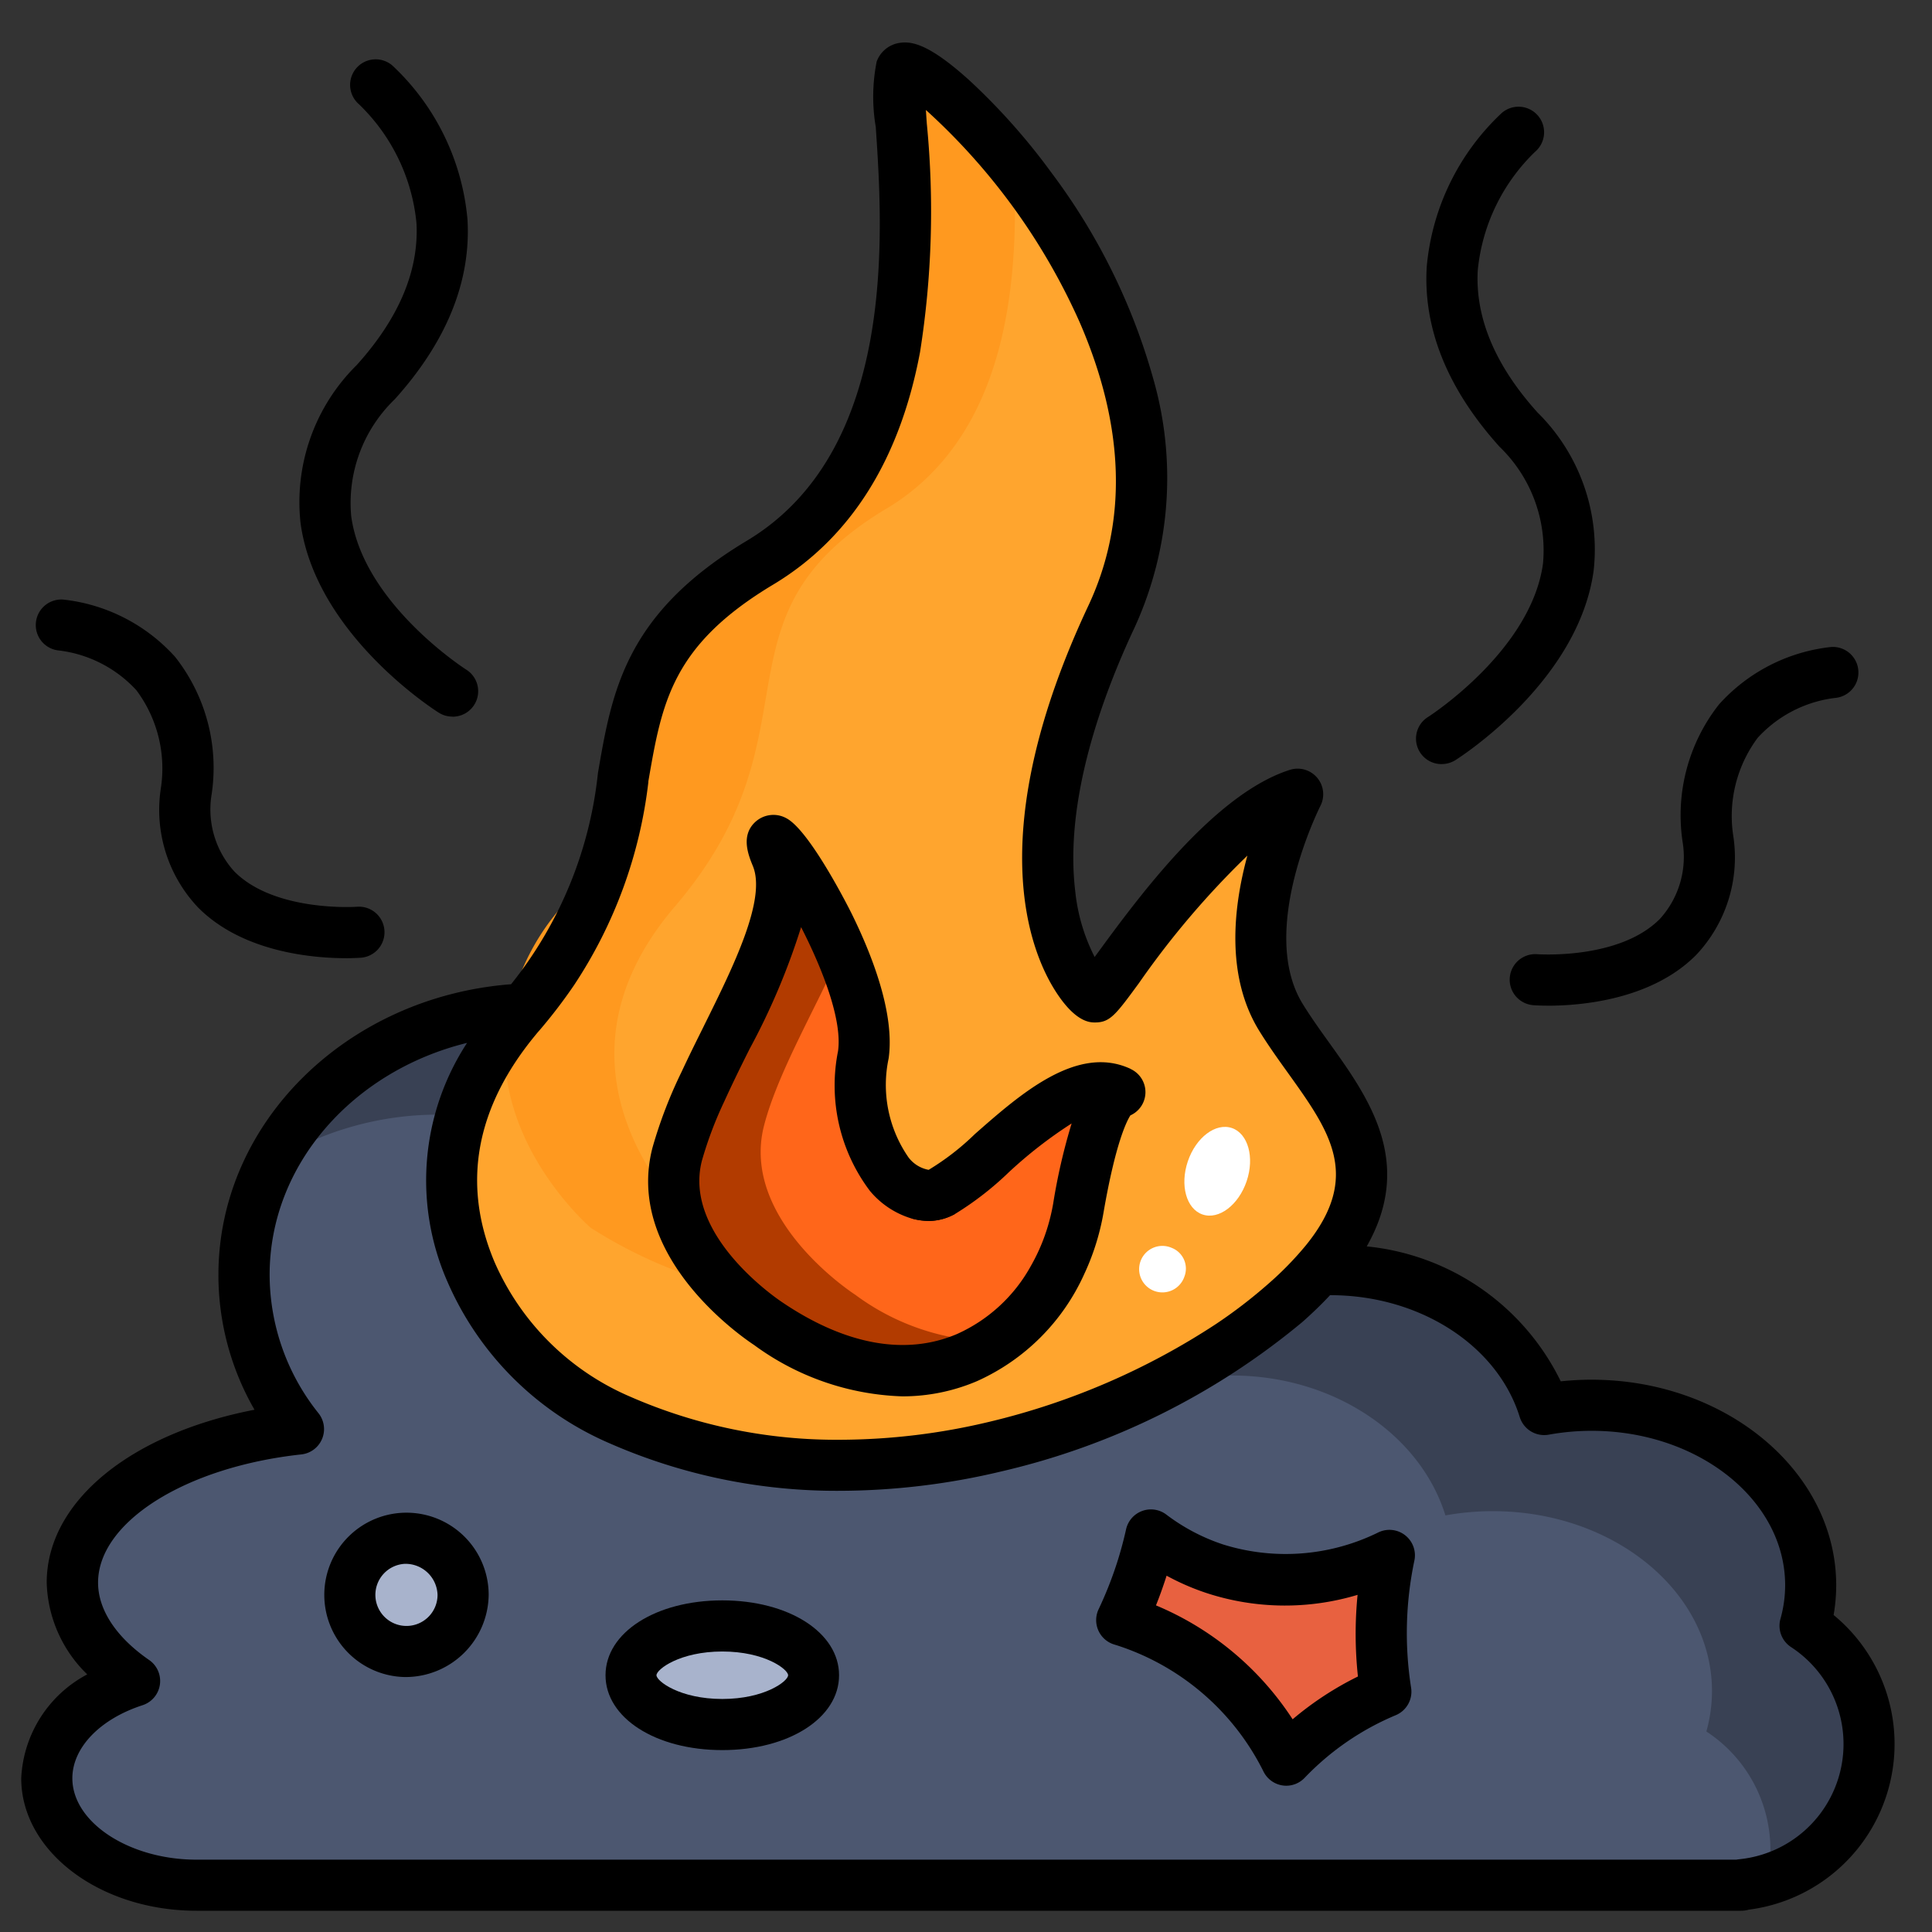 <svg xmlns="http://www.w3.org/2000/svg" xmlns:xlink="http://www.w3.org/1999/xlink" width="91" height="91" viewBox="0 0 91 91"><rect x="0" y="0" width="91" height="91" fill="#333333" stroke="none"/><defs><clipPath id="clip-path"><rect id="Rectangle_112" data-name="Rectangle 112" width="91" height="91" transform="translate(11186 4310)" fill="red" opacity="0.999"></rect></clipPath></defs><g id="Mask_Group_20" data-name="Mask Group 20" transform="translate(-11186 -4310)" clip-path="url(#clip-path)"><g id="ash_1726418" transform="translate(11187 4311.999)"><path id="Path_203" data-name="Path 203" d="M92.833,299.249a6.651,6.651,0,0,0-3.017-5.59,7.045,7.045,0,0,0,.265-1.9c0-4.683-4.621-8.478-10.321-8.478a12.59,12.59,0,0,0-2.235.2c-1.173-3.792-5.234-6.59-10.064-6.59a11.724,11.724,0,0,0-5.568,1.374,19.263,19.263,0,0,0-10.6-2.848,21.76,21.76,0,0,0-7.324,1.212c-.295-6.686-6.373-12.025-13.833-12.025-7.648,0-13.847,5.611-13.847,12.533a11.687,11.687,0,0,0,2.565,7.261c-6.067.656-10.649,3.646-10.649,7.237,0,1.754,1.1,3.365,2.924,4.631C8.693,297.057,7,298.81,7,300.846c0,2.782,3.157,5.037,7.052,5.037h72.76v-.022a6.6,6.6,0,0,0,6.02-6.612Zm0,0" transform="translate(-5.796 -219.086)" fill="#4c5770"></path><path id="Path_204" data-name="Path 204" d="M140.779,293.66a7.055,7.055,0,0,0,.265-1.9c0-4.683-4.621-8.478-10.321-8.478a12.592,12.592,0,0,0-2.235.2c-1.173-3.792-5.234-6.59-10.064-6.59a11.724,11.724,0,0,0-5.568,1.374,19.263,19.263,0,0,0-10.6-2.848,21.76,21.76,0,0,0-7.324,1.212C94.636,269.94,88.558,264.6,81.1,264.6a14,14,0,0,0-12.548,7.233,14.8,14.8,0,0,1,7.9-2.245c7.46,0,13.538,5.339,13.833,12.025a21.761,21.761,0,0,1,7.324-1.212,19.263,19.263,0,0,1,10.6,2.848,11.724,11.724,0,0,1,5.568-1.374c4.83,0,8.891,2.8,10.064,6.59a12.586,12.586,0,0,1,2.235-.2c5.7,0,10.321,3.8,10.321,8.478a7.054,7.054,0,0,1-.265,1.9,6.651,6.651,0,0,1,3.017,5.59,6.772,6.772,0,0,1-.148,1.406,6.672,6.672,0,0,0,1.776-11.984Zm0,0" transform="translate(-56.76 -219.086)" fill="#394154"></path><path id="Path_205" data-name="Path 205" d="M301.352,412.756a19.265,19.265,0,0,0,.893-2.236c.192-.587.351-1.176.482-1.762a10.365,10.365,0,0,0,3.025,1.59,11.114,11.114,0,0,0,8.2-.626,17.845,17.845,0,0,0-.165,6.415,14.025,14.025,0,0,0-4.683,3.216A12.877,12.877,0,0,0,301.5,412.8c-.048-.016-.1-.028-.146-.043Zm0,0" transform="translate(-249.517 -338.447)" fill="#e86140"></path><path id="Path_206" data-name="Path 206" d="M94.5,412.268a2.754,2.754,0,1,0-2.752,2.666A2.71,2.71,0,0,0,94.5,412.268Zm0,0" transform="translate(-73.691 -339.146)" fill="#a8b3cc"></path><path id="Path_207" data-name="Path 207" d="M175.6,435.924c0-1.283-1.925-2.322-4.3-2.322s-4.3,1.039-4.3,2.322,1.925,2.322,4.3,2.322S175.6,437.207,175.6,435.924Zm0,0" transform="translate(-138.274 -359.017)" fill="#a8b3cc"></path><path id="Path_208" data-name="Path 208" d="M303.31,414.767a1.2,1.2,0,0,1-1.082-.677,11.74,11.74,0,0,0-6.9-5.936l-.042-.013-.093-.028a1.2,1.2,0,0,1-.724-1.664,18,18,0,0,0,.837-2.1c.172-.526.321-1.066.452-1.651a1.2,1.2,0,0,1,1.9-.7,9.191,9.191,0,0,0,2.674,1.406,9.881,9.881,0,0,0,7.321-.574,1.2,1.2,0,0,1,1.686,1.334,16.58,16.58,0,0,0-.155,5.982,1.2,1.2,0,0,1-.725,1.3,12.734,12.734,0,0,0-4.28,2.94A1.2,1.2,0,0,1,303.31,414.767Zm-6.141-8.494a14.221,14.221,0,0,1,6.436,5.365,15.02,15.02,0,0,1,3.076-2.016,18.721,18.721,0,0,1-.017-3.845,11.865,11.865,0,0,1-7.082-.075,11.416,11.416,0,0,1-1.914-.828c-.025.078-.049.155-.075.232q-.194.589-.425,1.168Zm0,0" transform="translate(-243.72 -332.656)"></path><path id="Path_209" data-name="Path 209" d="M85.956,410.342a3.871,3.871,0,1,1,3.956-3.87A3.918,3.918,0,0,1,85.956,410.342Zm0-5.332a1.464,1.464,0,1,0,1.548,1.462A1.509,1.509,0,0,0,85.956,405.01Zm0,0" transform="translate(-67.895 -333.35)"></path><path id="Path_210" data-name="Path 210" d="M165.5,433.654c-3.138,0-5.5-1.516-5.5-3.526s2.366-3.526,5.5-3.526,5.5,1.516,5.5,3.526S168.642,433.654,165.5,433.654Zm0-4.644c-2,0-3.1.84-3.1,1.118s1.1,1.118,3.1,1.118,3.1-.84,3.1-1.118S167.5,429.01,165.5,429.01Zm0,0" transform="translate(-132.479 -353.221)"></path><path id="Path_211" data-name="Path 211" d="M383.206,48.591a1.2,1.2,0,0,1-.644-2.223c.047-.03,4.848-3.12,5.408-7.219a6.778,6.778,0,0,0-2.048-5.508c-2.446-2.714-3.6-5.564-3.428-8.471a11.3,11.3,0,0,1,3.529-7.243,1.2,1.2,0,0,1,1.59,1.809,8.967,8.967,0,0,0-2.716,5.6c-.124,2.231.823,4.482,2.814,6.691a9.063,9.063,0,0,1,2.644,7.458c-.72,5.213-6.272,8.769-6.508,8.918a1.2,1.2,0,0,1-.641.186Zm0,0" transform="translate(-316.293 -14.6)"></path><path id="Path_212" data-name="Path 212" d="M409.409,182.415c-.41,0-.671-.019-.715-.023a1.2,1.2,0,1,1,.194-2.4c.036,0,3.862.273,5.776-1.666a4.348,4.348,0,0,0,1.062-3.656,8.438,8.438,0,0,1,1.723-6.448,8.3,8.3,0,0,1,5.266-2.7,1.2,1.2,0,1,1,.187,2.4,5.91,5.91,0,0,0-3.632,1.874,6.159,6.159,0,0,0-1.147,4.658,6.687,6.687,0,0,1-1.754,5.573c-2.119,2.137-5.493,2.389-6.961,2.389Zm0,0" transform="translate(-337.478 -137.046)"></path><path id="Path_213" data-name="Path 213" d="M83.272,35.558a1.2,1.2,0,0,1-.641-.185c-.236-.149-5.788-3.706-6.508-8.918A9.062,9.062,0,0,1,78.767,19c1.991-2.209,2.938-4.46,2.814-6.692a8.966,8.966,0,0,0-2.716-5.6,1.2,1.2,0,0,1,1.59-1.809,11.293,11.293,0,0,1,3.529,7.243c.172,2.907-.982,5.757-3.427,8.471a6.777,6.777,0,0,0-2.049,5.508c.56,4.1,5.361,7.19,5.41,7.22a1.2,1.2,0,0,1-.645,2.221Zm0,0" transform="translate(-62.965 -3.804)"></path><path id="Path_214" data-name="Path 214" d="M18.62,169.417c-1.468,0-4.842-.251-6.961-2.389A6.687,6.687,0,0,1,9.9,161.455,6.158,6.158,0,0,0,8.757,156.8a5.91,5.91,0,0,0-3.632-1.874,1.2,1.2,0,0,1,.188-2.4,8.3,8.3,0,0,1,5.266,2.7,8.438,8.438,0,0,1,1.723,6.448,4.349,4.349,0,0,0,1.067,3.661c1.9,1.916,5.731,1.664,5.77,1.66a1.2,1.2,0,0,1,.195,2.4c-.044,0-.305.023-.714.023Zm0,0" transform="translate(-3.33 -126.284)"></path><path id="Path_215" data-name="Path 215" d="M157.119,65.163c-6.215,5.5-19.711,10.684-31.345,5.512a13.467,13.467,0,0,1-7.005-6.972c-1.259-2.976-1.636-6.982,1.637-11.332.208-.279.435-.561.676-.843a18.981,18.981,0,0,0,4.3-8.3c.8-3.342.749-6.231,2.544-8.944a13.333,13.333,0,0,1,4.455-3.994c5.857-3.514,6.853-10.618,6.844-16.065-.005-3.611-.454-6.493-.222-7.114A.189.189,0,0,1,139.208,7a.5.5,0,0,1,.141.022c2.36.62,15.189,13.883,9.587,25.807-6.039,12.856-1.168,17.922-.779,17.922s5.258-8.181,9.543-9.545c-.073.143-3.28,6.475-.778,10.519,2.534,4.09,7.013,7.4.2,13.44Zm0,0" transform="translate(-97.582 -5.792)" fill="#ffa52e"></path><path id="Path_216" data-name="Path 216" d="M150.424,27.748c-8.6,5.16-2.924,10.493-9.977,18.749s1.2,15.309,1.2,15.309a21.354,21.354,0,0,0,8.748,3.247,22.313,22.313,0,0,1-13.909-3.419s-4.543-3.88-4.009-9.256a10.931,10.931,0,0,1,2.805-6.053,18.852,18.852,0,0,0,2.169-3.086c1.9-3.424,1.91-6.321,2.544-8.944a13.332,13.332,0,0,1,4.455-3.994c5.857-3.514,6.853-10.618,6.844-16.065.076-3.578-.411-6.532-.187-7.128a.163.163,0,0,1,.172-.1.5.5,0,0,1,.141.022c.8.218,2.94,2.052,5.006,4.824.2,4.918-.195,12.41-6.007,15.9Zm0,0" transform="translate(-109.658 -5.799)" fill="#ff991f"></path><path id="Path_217" data-name="Path 217" d="M183.147,241.281s-5.455-3.507-4.285-7.987,6.038-10.714,4.674-14.025,4.676,5.26,4.091,9.35,1.363,6.622,3.116,6.622,6.039-6.233,8.961-4.87c0,0-.974-.194-1.948,5.455s-6.818,10.715-14.609,5.455Zm0,0" transform="translate(-147.959 -180.935)" fill="#ff661a"></path><path id="Path_218" data-name="Path 218" d="M187.238,239.918s-5.455-3.506-4.285-7.986c.64-2.456,2.391-5.437,3.62-8.176-1.512-3.553-3.954-6.718-3.036-4.486,1.364,3.312-3.506,9.545-4.674,14.026s4.285,7.987,4.285,7.987c4.357,2.941,8.106,2.653,10.733.84A11.169,11.169,0,0,1,187.238,239.918Zm0,0" transform="translate(-147.96 -180.936)" fill="#b23b00"></path><path id="Path_219" data-name="Path 219" d="M85.366,74.069a8.217,8.217,0,0,0,.122-1.4c0-5.339-5.17-9.682-11.525-9.682a13.729,13.729,0,0,0-1.449.077,11.422,11.422,0,0,0-9.139-6.356c2.258-3.975.077-7.018-1.752-9.571-.432-.6-.878-1.225-1.258-1.84-2.139-3.456.8-9.276.826-9.334a1.205,1.205,0,0,0-1.437-1.7c-3.562,1.134-7.134,6-9.054,8.623-.046.062-.093.126-.14.191a8.756,8.756,0,0,1-.915-3.1c-.511-4.259,1.24-9.109,2.8-12.428a16.923,16.923,0,0,0,.867-11.736,29.3,29.3,0,0,0-4.789-9.68,30.054,30.054,0,0,0-3.863-4.347C42.785.089,41.961-.061,41.4.017A1.363,1.363,0,0,0,40.293.9a8.479,8.479,0,0,0-.043,3.082c.332,4.944,1.022,15.234-6.072,19.489-5.726,3.435-6.352,7.082-7.014,10.94a19.1,19.1,0,0,1-4.091,9.949c-7.71.588-13.785,6.5-13.785,13.688a12.7,12.7,0,0,0,1.7,6.354C5.141,65.533,1.2,68.733,1.2,72.545A6.247,6.247,0,0,0,3.11,76.867,5.839,5.839,0,0,0,0,81.759C0,85.2,3.7,88,8.256,88h72.76a1.231,1.231,0,0,0,.346-.05,7.866,7.866,0,0,0,4-13.883ZM29.536,34.818c.642-3.724,1.1-6.415,5.881-9.281,3.633-2.181,5.961-5.862,6.917-10.945a42.484,42.484,0,0,0,.32-10.771c-.015-.21-.029-.429-.043-.64A29.858,29.858,0,0,1,49.86,13.193c2.123,4.9,2.258,9.383.406,13.331C45.245,37.214,47.5,42.778,48.709,44.676c.943,1.484,1.637,1.484,1.867,1.484.71,0,.97-.354,2.067-1.849a40.544,40.544,0,0,1,5.111-6.01c-.663,2.426-1.032,5.685.564,8.264.425.686.894,1.342,1.349,1.975,1.971,2.753,3.48,4.857.85,8.108a15.355,15.355,0,0,1-1.779,1.824,23.363,23.363,0,0,1-2.475,1.9,33.614,33.614,0,0,1-10.644,4.593,30.489,30.489,0,0,1-7.036.851,24.215,24.215,0,0,1-9.9-2.03,12.219,12.219,0,0,1-6.389-6.34c-1.553-3.674-.9-7.279,1.951-10.721.055-.067.112-.136.171-.2A24.25,24.25,0,0,0,26.041,44.4a21.865,21.865,0,0,0,3.5-9.579ZM80.922,85.575a1.186,1.186,0,0,0-.138.019H8.256c-3.17,0-5.848-1.756-5.848-3.834,0-1.435,1.293-2.785,3.3-3.439a1.2,1.2,0,0,0,.311-2.135c-1.55-1.073-2.4-2.366-2.4-3.641,0-2.852,4.116-5.448,9.576-6.039A1.2,1.2,0,0,0,14,64.564,10.466,10.466,0,0,1,11.7,58.048c0-5.21,3.946-9.61,9.3-10.926a11.848,11.848,0,0,0-.921,11.258,14.627,14.627,0,0,0,7.627,7.6A26.61,26.61,0,0,0,38.578,68.22a33.034,33.034,0,0,0,7.6-.916,34.244,34.244,0,0,0,14.16-7.03q.733-.648,1.309-1.268h.021c4.2,0,7.867,2.362,8.914,5.741a1.206,1.206,0,0,0,1.366.829,11.425,11.425,0,0,1,2.019-.182c5.026,0,9.116,3.263,9.116,7.274a5.877,5.877,0,0,1-.22,1.581,1.2,1.2,0,0,0,.5,1.333,5.454,5.454,0,0,1-2.441,9.992Zm0,0" transform="translate(0 0)"></path><path id="Path_220" data-name="Path 220" d="M245.713,320.723c-.71.041-1.414.114-2.1.215a3.128,3.128,0,0,0,.881.127A2.625,2.625,0,0,0,245.713,320.723Zm0,0" transform="translate(-201.706 -265.555)"></path><path id="Path_221" data-name="Path 221" d="M320.74,297.005c-.765-.26-1.694.441-2.076,1.566s-.072,2.246.693,2.506,1.694-.441,2.076-1.566S321.5,297.265,320.74,297.005Zm0,0" transform="translate(-263.715 -245.872)" fill="#fff"></path><path id="Path_222" data-name="Path 222" d="M308.465,329.832a1.095,1.095,0,1,0,.6,1.355A1.049,1.049,0,0,0,308.465,329.832Zm0,0" transform="translate(-254.278 -273.056)" fill="#fff"></path><path id="Path_223" data-name="Path 223" d="M194.4,223.482c-2.51-1.171-5.186,1.182-7.336,3.074a11.942,11.942,0,0,1-2.174,1.682,1.537,1.537,0,0,1-.951-.588,5.989,5.989,0,0,1-.934-4.66c.3-2.121-.791-4.9-1.763-6.862-.019-.038-1.92-3.849-3.051-4.45a1.264,1.264,0,0,0-1.457.165c-.715.648-.33,1.582-.124,2.085.645,1.568-.91,4.718-2.295,7.508a.428.428,0,0,1-.019.04c-.351.707-.706,1.419-1.035,2.129a21.608,21.608,0,0,0-1.378,3.585c-1.355,5.2,4.395,9.041,4.787,9.3a12.447,12.447,0,0,0,6.976,2.417,8.917,8.917,0,0,0,3.521-.716,10.05,10.05,0,0,0,5.051-5.043,11.375,11.375,0,0,0,.786-2.287c.048-.207.089-.415.125-.625.561-3.247,1.086-4.288,1.263-4.563a1.2,1.2,0,0,0,.009-2.186Zm-4.694,9.28a7.444,7.444,0,0,1-3.483,3.21c-2.41,1.029-5.252.514-8.217-1.488l-.021-.014c-.046-.031-4.706-3.1-3.773-6.671a18.069,18.069,0,0,1,1.052-2.784c.334-.734.7-1.488,1.074-2.235.04-.077.079-.157.117-.234a32.435,32.435,0,0,0,2.427-5.739c1.007,1.962,1.949,4.379,1.739,5.843a8.247,8.247,0,0,0,1.5,6.577,4.072,4.072,0,0,0,1.928,1.292,3.127,3.127,0,0,0,.881.127,2.625,2.625,0,0,0,1.223-.342,14.677,14.677,0,0,0,2.5-1.94,20.867,20.867,0,0,1,2.971-2.31,28.073,28.073,0,0,0-.868,3.769c-.036.208-.079.415-.129.617a8.9,8.9,0,0,1-.921,2.322Zm0,0" transform="translate(-142.149 -175.136)"></path></g></g></svg>